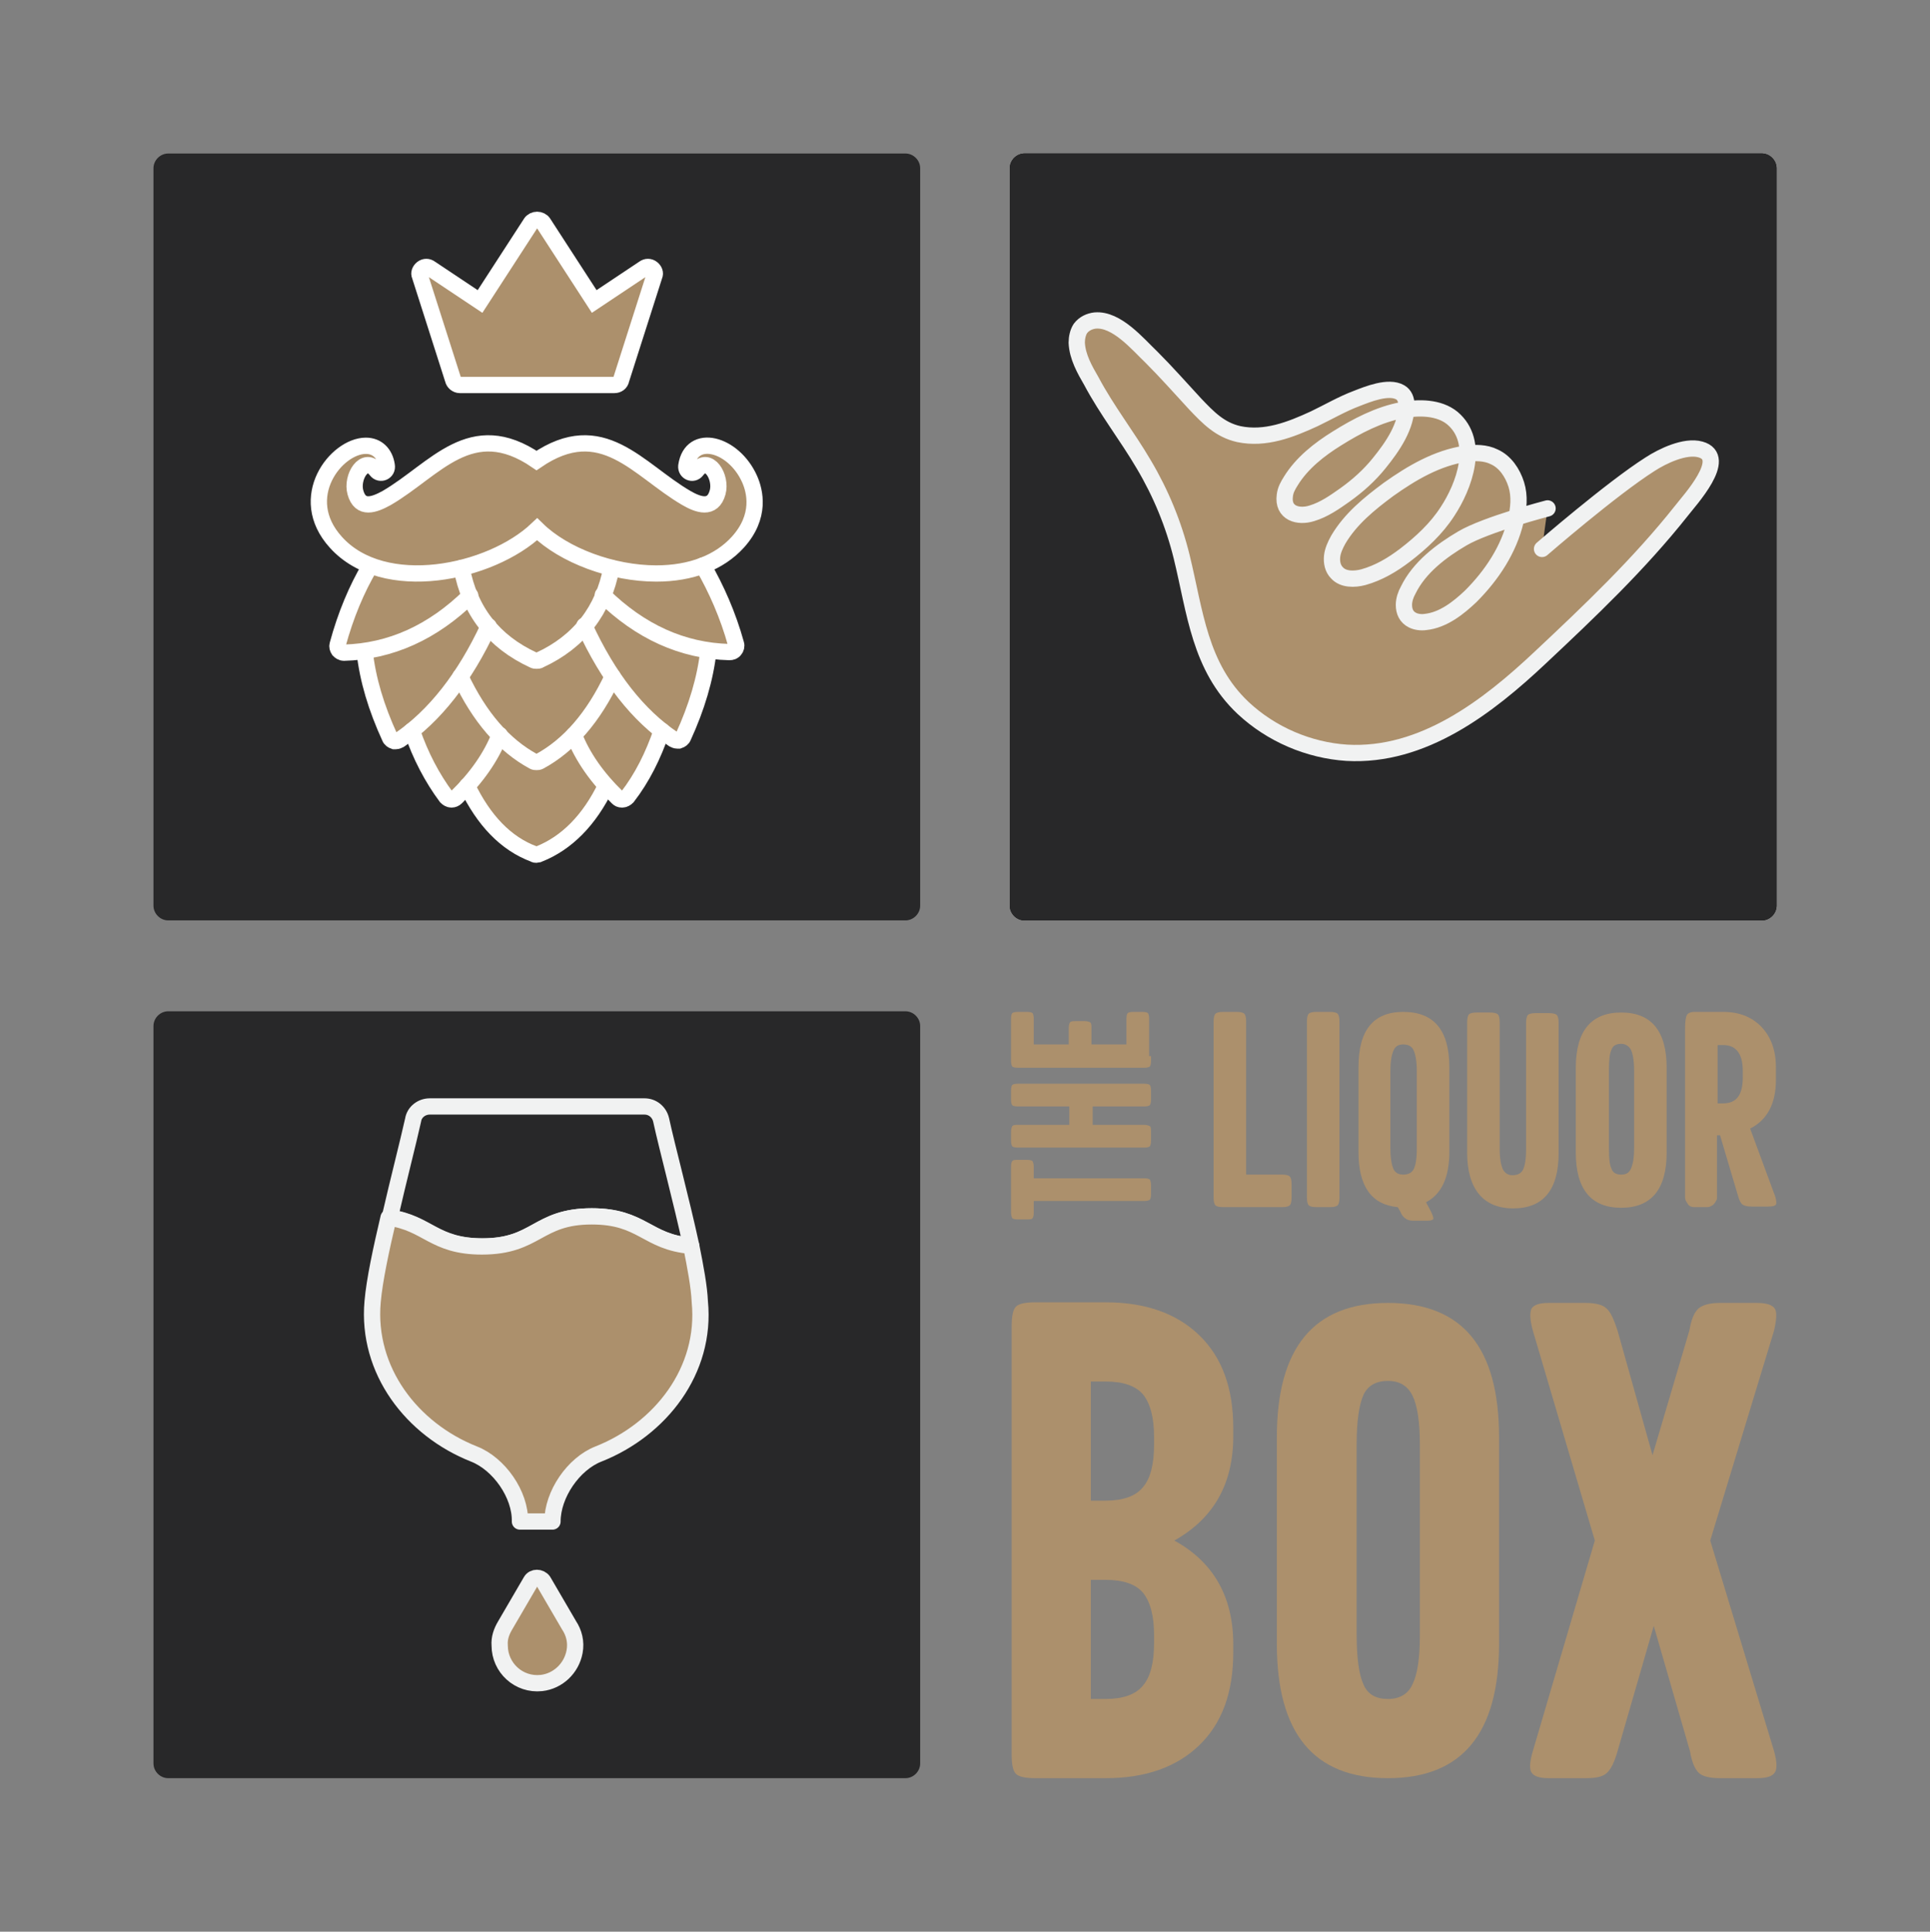 <?xml version="1.0" encoding="UTF-8"?> <svg xmlns="http://www.w3.org/2000/svg" xmlns:xlink="http://www.w3.org/1999/xlink" version="1.1" id="Layer_1" x="0px" y="0px" viewBox="0 0 314.4 314.6" style="enable-background:new 0 0 314.4 314.6;" xml:space="preserve"><rect x="0" y="0" width="314.4" height="314.6" fill="#808080" stroke="none"/> <style type="text/css"> .st0{fill:#282829;} .st1{fill:#AC906C;stroke:#F1F2F2;stroke-width:2.651;stroke-linecap:round;stroke-linejoin:round;stroke-miterlimit:10;} .st2{fill:none;stroke:#F1F2F2;stroke-width:2.651;stroke-linecap:round;stroke-linejoin:round;stroke-miterlimit:10;} .st3{fill-rule:evenodd;clip-rule:evenodd;fill:#AC906C;} .st4{fill:none;} .st5{fill-rule:evenodd;clip-rule:evenodd;fill:none;} .st6{fill:none;stroke:#FFFFFF;stroke-width:2.651;stroke-linecap:round;stroke-miterlimit:10;} .st7{fill-rule:evenodd;clip-rule:evenodd;fill:none;stroke:#FFFFFF;stroke-width:2.651;stroke-linecap:round;stroke-miterlimit:10;} .st8{fill:#AC906C;} </style> <g> <g> <path d="M287,149.9H166.9c-1.3,0-2.4-1.1-2.4-2.4V27.4c0-1.3,1.1-2.4,2.4-2.4H287c1.3,0,2.4,1.1,2.4,2.4v120.1 C289.4,148.8,288.3,149.9,287,149.9z"></path> <path class="st0" d="M147.5,289.6H27.4c-1.3,0-2.4-1.1-2.4-2.4V167.1c0-1.3,1.1-2.4,2.4-2.4h120.1c1.3,0,2.4,1.1,2.4,2.4v120.1 C149.9,288.5,148.8,289.6,147.5,289.6z"></path> <g> <path class="st1" d="M82.3,264.7l4.2-7.2c0.4-0.7,1.5-0.7,2,0l4.2,7.2c0.8,1.2,1.2,2.7,0.9,4.3c-0.5,2.7-2.7,4.8-5.4,5.1 c-3.7,0.4-6.8-2.5-6.8-6.1C81.3,266.8,81.7,265.7,82.3,264.7z"></path> <g> <path class="st2" d="M96.4,198.1c8.3,0,8.9,4.2,16.2,4.8c-1.6-7.4-3.9-15.9-4.9-20.5c-0.3-1.3-1.4-2.2-2.7-2.2h-35 c-1.3,0-2.5,0.9-2.7,2.2c-0.8,3.6-2.4,9.8-3.8,15.9c6.3,0.9,7.2,4.7,15.2,4.7C87.4,203,87.4,198.1,96.4,198.1z"></path> <path class="st1" d="M112.6,202.9c-7.3-0.6-7.9-4.8-16.2-4.8c-8.9,0-8.9,4.9-17.9,4.9c-7.9,0-8.8-3.8-15.2-4.7 c-1.2,5.1-2.3,10.2-2.6,13.7c-1,11.2,6.4,20.8,16.5,24.8c4.1,1.6,7.6,6.6,7.5,11l5.3,0c0-4.4,3.4-9.4,7.5-11 c10.1-4,17.6-13.6,16.5-24.8C113.9,209.6,113.3,206.4,112.6,202.9z"></path> </g> </g> <path class="st0" d="M287,149.9H166.9c-1.3,0-2.4-1.1-2.4-2.4V27.4c0-1.3,1.1-2.4,2.4-2.4H287c1.3,0,2.4,1.1,2.4,2.4v120.1 C289.4,148.8,288.3,149.9,287,149.9z"></path> <path class="st1" d="M251.2,89.4c0,0,11.3-9.8,17.6-13.8c2-1.3,5.7-3.1,8.2-2.4c4.7,1.3-1.8,8.3-3.1,10 c-6.9,8.7-14.9,16.3-23,23.9c-8.5,8-19.1,16.2-31.5,15.5c-6.2-0.4-12.3-3-16.9-7.3c-7.1-6.7-7.8-15.6-10-24.6 c-1.3-5.3-3.4-10.4-6.2-15.1c-2.7-4.6-6-8.8-8.5-13.5c-1.1-1.9-2.3-4-2.4-6.3c0-0.8,0.2-1.7,0.6-2.3c0.6-0.8,1.5-1.2,2.4-1.3 c3.5-0.3,6.9,3.8,9.2,6c2.4,2.4,4.7,5,7.1,7.6c2.1,2.2,4,4.2,7.1,4.9c4.3,0.9,8.4-0.7,12.3-2.5c2.3-1.1,4.5-2.4,6.9-3.3 c1.8-0.7,5.2-2.1,7.1-1c0.7,0.4,1,1.2,1,2c0.1,3.5-2.3,6.9-4.4,9.5c-1.6,2-3.5,3.7-5.6,5.2c-1.7,1.2-3.4,2.4-5.4,3 c-2.2,0.7-4.8,0-4.4-2.9c0.1-0.9,0.5-1.6,1-2.4c1.8-2.9,4.6-5.1,7.5-6.9c3.2-2,6.8-3.9,10.6-4.6c2.7-0.5,6-0.5,8.2,1.3 c4.6,3.9,1.9,11.1-0.8,15.2c-1.8,2.8-4.3,5.1-6.9,7.1c-2.1,1.6-4.3,2.9-6.8,3.6c-1.5,0.4-3.3,0.4-4.3-0.7 c-0.7-0.7-0.9-1.7-0.8-2.7c0.1-0.9,0.5-1.8,1-2.7c2-3.4,5.1-5.9,8.2-8.2c3.8-2.7,7.9-5.1,12.5-5.8c1.6-0.2,3.3-0.2,4.7,0.5 c1.8,0.8,3,2.6,3.6,4.5s0.4,4-0.1,5.9c-1.1,4.7-3.9,8.9-7.3,12.3c-2,1.9-4.5,3.9-7.4,4.2c-0.7,0.1-1.5,0-2.1-0.3 c-1-0.5-1.4-1.4-1.4-2.5c0-0.8,0.3-1.7,0.7-2.4c1.8-3.7,5.4-6.4,8.8-8.4c3.9-2.3,13.9-4.9,13.9-4.9"></path> <path class="st0" d="M147.5,149.9H27.4c-1.3,0-2.4-1.1-2.4-2.4V27.4c0-1.3,1.1-2.4,2.4-2.4h120.1c1.3,0,2.4,1.1,2.4,2.4v120.1 C149.9,148.8,148.8,149.9,147.5,149.9z"></path> <g> <path class="st3" d="M120.2,88.3c3.8-4.2,2.8-8.3,1.9-10.3c-2.6-5.8-9.5-7.6-10.3-2.1c-0.1,1,1.1,1.5,1.7,0.7 c1.9-2.5,4.1,1.1,3.4,3.6c-0.8,2.9-3.2,2-5.1,0.9c-7.9-4.6-13.7-13.4-24.4-6.1c-10.7-7.3-16.5,1.5-24.4,6.1c-2,1.1-4.3,2-5.1-0.9 c-0.7-2.5,1.5-6.1,3.4-3.6c0.6,0.8,1.9,0.3,1.7-0.8c-0.3-2-1.6-3.2-3.4-3.2c-4.8,0-11.5,8.4-5,15.7c1.6,1.7,3.5,3,5.7,3.8l-0.1,0 c-2.2,3.8-3.9,8.1-5.3,12.8c-0.1,0.3,0,0.7,0.2,0.9c0.2,0.3,0.5,0.4,0.8,0.4c0,0,0,0,0,0c1.2,0,2.4-0.1,3.6-0.3l-0.2,0 c0.5,4.5,1.9,9.2,4.1,14c0.1,0.3,0.4,0.5,0.7,0.6c0.1,0,0.2,0,0.3,0c0.2,0,0.4-0.1,0.6-0.2c0.7-0.4,1.3-0.9,2-1.4l0,0 c1.4,4.1,3.2,7.7,5.6,10.8c0.2,0.2,0.5,0.4,0.8,0.4c0,0,0.1,0,0.1,0c0.3,0,0.5-0.1,0.7-0.3c0.7-0.6,1.3-1.3,1.9-1.9l0,0 c2.7,5.6,6.4,9.3,10.9,11.1c0.1,0,0.3,0.1,0.4,0.1c0.1,0,0.3,0,0.4-0.1c4.6-1.7,8.2-5.5,10.9-11.1l0,0c0.6,0.7,1.2,1.3,1.9,1.9 c0.2,0.2,0.5,0.3,0.7,0.3c0,0,0.1,0,0.1,0c0.3,0,0.6-0.2,0.8-0.4c2.3-3.1,4.2-6.7,5.6-10.8l0,0c0.6,0.5,1.3,1,2,1.4 c0.2,0.1,0.4,0.2,0.6,0.2c0.1,0,0.2,0,0.3,0c0.3-0.1,0.6-0.3,0.7-0.6c2.2-4.8,3.6-9.4,4.1-14l-0.2,0c1.2,0.2,2.4,0.3,3.6,0.3 c0.3,0,0.7-0.1,0.9-0.4c0.2-0.3,0.3-0.6,0.2-0.9c-1.3-4.7-3.1-9-5.4-12.8l0,0C116.7,91.3,118.7,90,120.2,88.3z M62.1,105.5 L62.1,105.5C62.1,105.5,62.1,105.5,62.1,105.5L62.1,105.5z M112.6,105.5L112.6,105.5c0.1,0,0.1,0,0.2,0L112.6,105.5z"></path> <g> <g> <path class="st4" d="M98.7,128c-2.7,5.6-6.4,9.3-10.9,11.1c-0.1,0-0.3,0.1-0.4,0.1c-0.1,0-0.3,0-0.4-0.1 c-4.6-1.7-8.2-5.5-10.9-11.1"></path> <g> <path class="st4" d="M107.8,119c-1.4,4.1-3.2,7.7-5.6,10.8c-0.2,0.2-0.5,0.4-0.8,0.4c0,0-0.1,0-0.1,0c-0.3,0-0.5-0.1-0.7-0.3 c-3.3-3.2-5.7-6.6-7.1-10.2"></path> <path class="st4" d="M81.4,119.7c-1.4,3.6-3.8,7-7.1,10.2c-0.2,0.2-0.5,0.3-0.7,0.3c0,0-0.1,0-0.1,0c-0.3,0-0.6-0.2-0.8-0.4 c-2.3-3.1-4.2-6.7-5.6-10.8"></path> </g> <path class="st4" d="M99.8,110.2c-3.1,6.6-7.1,11.2-11.9,13.8c-0.2,0.1-0.3,0.1-0.5,0.1c-0.2,0-0.3,0-0.5-0.1 c-4.8-2.6-8.8-7.2-11.9-13.8"></path> <g> <path class="st4" d="M79.6,102c-3.9,8.4-8.8,14.6-14.5,18.5c-0.2,0.1-0.4,0.2-0.6,0.2c-0.1,0-0.2,0-0.3,0 c-0.3-0.1-0.6-0.3-0.7-0.6c-2.2-4.8-3.6-9.4-4.1-14"></path> <path class="st4" d="M115.4,106c-0.5,4.5-1.9,9.2-4.1,14c-0.1,0.3-0.4,0.5-0.7,0.6c-0.1,0-0.2,0-0.3,0c-0.2,0-0.4-0.1-0.6-0.2 c-5.7-3.8-10.6-10-14.5-18.5"></path> </g> <path class="st4" d="M76.6,97c-6.1,6-13,9.1-20.6,9.3c0,0,0,0,0,0c-0.3,0-0.6-0.2-0.8-0.4c-0.2-0.3-0.3-0.6-0.2-0.9 c1.3-4.8,3.1-9.1,5.3-12.8"></path> <path class="st4" d="M114.5,92.1c2.2,3.8,4.1,8.1,5.4,12.8c0.1,0.3,0,0.7-0.2,0.9c-0.2,0.3-0.5,0.4-0.9,0.4 c-7.6-0.2-14.5-3.3-20.6-9.3"></path> <path class="st4" d="M99.6,92.5c-1.3,6.9-5.2,12-11.7,15c-0.1,0.1-0.3,0.1-0.5,0.1c-0.2,0-0.3,0-0.5-0.1c-6.5-3-10.4-8-11.7-15 "></path> </g> <path class="st5" d="M106.9,93.4c5.7,0,10.3-1.8,13.3-5.1c3.8-4.2,2.8-8.3,1.9-10.3c-2.6-5.8-9.5-7.6-10.3-2.1 c-0.1,1,1.1,1.5,1.7,0.7c1.9-2.5,4.1,1.1,3.4,3.6c-0.8,2.9-3.2,2-5.1,0.9c-7.9-4.6-13.7-13.4-24.4-6.1 c-10.7-7.3-16.5,1.5-24.4,6.1c-2,1.1-4.3,2-5.1-0.9c-0.7-2.5,1.5-6.1,3.4-3.6c0.6,0.8,1.9,0.3,1.7-0.8c-0.3-2-1.6-3.2-3.4-3.2 c-4.8,0-11.5,8.4-4.9,15.7c7.8,8.7,25.2,5.1,32.8-2.1C91.9,90.5,99.8,93.4,106.9,93.4L106.9,93.4z"></path> </g> </g> <g> <g> <g> <path class="st6" d="M98.7,128c-2.7,5.6-6.4,9.3-10.9,11.1c-0.1,0-0.3,0.1-0.4,0.1c-0.1,0-0.3,0-0.4-0.1 c-4.6-1.7-8.2-5.5-10.9-11.1"></path> <g> <path class="st6" d="M107.8,119c-1.4,4.1-3.2,7.7-5.6,10.8c-0.2,0.2-0.5,0.4-0.8,0.4c0,0-0.1,0-0.1,0c-0.3,0-0.5-0.1-0.7-0.3 c-3.3-3.2-5.7-6.6-7.1-10.2"></path> <path class="st6" d="M81.4,119.7c-1.4,3.6-3.8,7-7.1,10.2c-0.2,0.2-0.5,0.3-0.7,0.3c0,0-0.1,0-0.1,0c-0.3,0-0.6-0.2-0.8-0.4 c-2.3-3.1-4.2-6.7-5.6-10.8"></path> </g> <path class="st6" d="M99.8,110.2c-3.1,6.6-7.1,11.2-11.9,13.8c-0.2,0.1-0.3,0.1-0.5,0.1c-0.2,0-0.3,0-0.5-0.1 c-4.8-2.6-8.8-7.2-11.9-13.8"></path> <g> <path class="st6" d="M79.6,102c-3.9,8.4-8.8,14.6-14.5,18.5c-0.2,0.1-0.4,0.2-0.6,0.2c-0.1,0-0.2,0-0.3,0 c-0.3-0.1-0.6-0.3-0.7-0.6c-2.2-4.8-3.6-9.4-4.1-14"></path> <path class="st6" d="M115.4,106c-0.5,4.5-1.9,9.2-4.1,14c-0.1,0.3-0.4,0.5-0.7,0.6c-0.1,0-0.2,0-0.3,0c-0.2,0-0.4-0.1-0.6-0.2 c-5.7-3.8-10.6-10-14.5-18.5"></path> </g> <path class="st6" d="M76.6,97c-6.1,6-13,9.1-20.6,9.3c0,0,0,0,0,0c-0.3,0-0.6-0.2-0.8-0.4c-0.2-0.3-0.3-0.6-0.2-0.9 c1.3-4.8,3.1-9.1,5.3-12.8"></path> <path class="st6" d="M114.5,92.1c2.2,3.8,4.1,8.1,5.4,12.8c0.1,0.3,0,0.7-0.2,0.9c-0.2,0.3-0.5,0.4-0.9,0.4 c-7.6-0.2-14.5-3.3-20.6-9.3"></path> <path class="st6" d="M99.6,92.5c-1.3,6.9-5.2,12-11.7,15c-0.1,0.1-0.3,0.1-0.5,0.1c-0.2,0-0.3,0-0.5-0.1c-6.5-3-10.4-8-11.7-15 "></path> </g> <path class="st7" d="M106.9,93.4c5.7,0,10.3-1.8,13.3-5.1c3.8-4.2,2.8-8.3,1.9-10.3c-2.6-5.8-9.5-7.6-10.3-2.1 c-0.1,1,1.1,1.5,1.7,0.7c1.9-2.5,4.1,1.1,3.4,3.6c-0.8,2.9-3.2,2-5.1,0.9c-7.9-4.6-13.7-13.4-24.4-6.1 c-10.7-7.3-16.5,1.5-24.4,6.1c-2,1.1-4.3,2-5.1-0.9c-0.7-2.5,1.5-6.1,3.4-3.6c0.6,0.8,1.9,0.3,1.7-0.8c-0.3-2-1.6-3.2-3.4-3.2 c-4.8,0-11.5,8.4-4.9,15.7c7.8,8.7,25.2,5.1,32.8-2.1C91.9,90.5,99.8,93.4,106.9,93.4L106.9,93.4z"></path> </g> </g> <g> <path class="st8" d="M106.2,43.7c-0.4-0.3-0.9-0.3-1.3,0l-8.1,5.4l-8.3-12.8c-0.2-0.3-0.6-0.5-1-0.5c-0.4,0-0.8,0.2-1,0.5 l-8.3,12.8l-8.1-5.4c-0.4-0.3-0.9-0.3-1.3,0c-0.4,0.3-0.6,0.8-0.4,1.2l5.4,16.9c0.1,0.5,0.6,0.9,1.1,0.9h25.2 c0.5,0,1-0.3,1.1-0.9l5.4-16.9C106.8,44.5,106.6,44,106.2,43.7z"></path> </g> <g> <path class="st6" d="M106.2,43.7c-0.4-0.3-0.9-0.3-1.3,0l-8.1,5.4l-8.3-12.8c-0.2-0.3-0.6-0.5-1-0.5c-0.4,0-0.8,0.2-1,0.5 l-8.3,12.8l-8.1-5.4c-0.4-0.3-0.9-0.3-1.3,0c-0.4,0.3-0.6,0.8-0.4,1.2l5.4,16.9c0.1,0.5,0.6,0.9,1.1,0.9h25.2 c0.5,0,1-0.3,1.1-0.9l5.4-16.9C106.8,44.5,106.6,44,106.2,43.7z"></path> </g> </g> <g> <path class="st8" d="M200.3,196.6H200h-0.7c-0.7,0-1.1-0.1-1.3-0.3c-0.2-0.2-0.3-0.6-0.3-1.3v-28.6c0-0.7,0.1-1.1,0.3-1.3 c0.2-0.2,0.6-0.3,1.3-0.3h2.1c0.7,0,1.1,0.1,1.3,0.3c0.2,0.2,0.3,0.6,0.3,1.3v24.9h5.8c0.7,0,1.1,0.1,1.3,0.3 c0.2,0.2,0.3,0.6,0.3,1.3v2.1c0,0.7-0.1,1.1-0.3,1.3c-0.2,0.2-0.6,0.3-1.3,0.3h-7h-0.4H200.3z"></path> <path class="st8" d="M218.2,195c0,0.7-0.1,1.1-0.3,1.3c-0.2,0.2-0.6,0.3-1.3,0.3h-2.1c-0.7,0-1.1-0.1-1.3-0.3 c-0.2-0.2-0.3-0.6-0.3-1.3v-28.6c0-0.7,0.1-1.1,0.3-1.3c0.2-0.2,0.6-0.3,1.3-0.3h2.1c0.7,0,1.1,0.1,1.3,0.3 c0.2,0.2,0.3,0.6,0.3,1.3V195z"></path> <path class="st8" d="M233.1,197.3c0.3,0.6,0.4,1,0.4,1.2c-0.1,0.2-0.4,0.3-0.9,0.3h-2.5c-0.9,0-1.6-0.5-2-1.5l-0.4-0.7 c-4.3-0.4-6.4-3.4-6.4-9v-13.8c0-6,2.4-9,7.3-9c5,0,7.5,3,7.5,9v13.8c0,4.2-1.3,6.9-3.8,8.2L233.1,197.3z M228.6,191.3 c0.8,0,1.4-0.3,1.7-0.9s0.5-1.7,0.5-3.3v-12.7c0-1.5-0.2-2.6-0.5-3.3s-0.9-1-1.7-1c-0.8,0-1.3,0.3-1.6,1c-0.3,0.7-0.5,1.7-0.5,3.3 v12.7c0,1.5,0.2,2.6,0.5,3.3C227.3,191,227.8,191.3,228.6,191.3z"></path> <path class="st8" d="M239,187.7v-21.2c0-0.6,0.1-1.1,0.3-1.3c0.2-0.2,0.6-0.3,1.3-0.3h2.1c0.6,0,1.1,0.1,1.3,0.3 c0.2,0.2,0.3,0.6,0.3,1.3v20.6c0,1.5,0.2,2.6,0.5,3.3c0.3,0.6,0.8,1,1.6,1c0.8,0,1.4-0.3,1.7-0.9c0.3-0.6,0.5-1.7,0.5-3.3v-20.6 c0-0.6,0.1-1.1,0.3-1.3c0.2-0.2,0.6-0.3,1.3-0.3h2.1c0.6,0,1.1,0.1,1.3,0.3c0.2,0.2,0.3,0.6,0.3,1.3v21.2c0,6-2.5,9-7.4,9 S239,193.6,239,187.7z"></path> <path class="st8" d="M271.5,173.9v13.8c0,6-2.5,9-7.4,9s-7.4-3-7.4-9v-13.8c0-6,2.5-9,7.4-9S271.5,167.9,271.5,173.9z M264.1,191.3c0.8,0,1.3-0.3,1.6-1s0.5-1.7,0.5-3.3v-12.7c0-1.5-0.2-2.6-0.5-3.3c-0.3-0.6-0.9-1-1.6-1c-0.8,0-1.4,0.3-1.6,1 c-0.3,0.6-0.4,1.7-0.4,3.3v12.7c0,1.6,0.1,2.7,0.4,3.3C262.7,191,263.3,191.3,264.1,191.3z"></path> <path class="st8" d="M279.7,195c0,0.1,0,0.3-0.1,0.5s-0.3,0.5-0.5,0.7c-0.3,0.2-0.6,0.4-1,0.4h-2.1c-0.5,0-0.9-0.2-1.1-0.6 c-0.3-0.4-0.4-0.7-0.4-1v-27.5c0-1.1,0.1-1.8,0.3-2.2c0.2-0.3,0.6-0.5,1.2-0.5h0.8h0.3h3.6c2.6,0,4.7,0.8,6.3,2.5 c1.5,1.6,2.3,3.8,2.3,6.5v2.1c0,3.8-1.4,6.5-4.2,7.9l4.1,11.1c0.2,0.7,0.2,1.1,0.1,1.3c-0.2,0.2-0.5,0.3-1.2,0.3h-2.8 c-0.6,0-1.1-0.1-1.4-0.3s-0.5-0.6-0.7-1.2l-3-10.1h-0.5V195z M283.9,174.4c0-2.8-1.1-4.2-3.2-4.2h-0.9v9.5h0.9 c2.2,0,3.2-1.4,3.2-4.2V174.4z"></path> </g> <g> <path class="st8" d="M200.9,267.8v1.3c0,6.5-1.8,11.5-5.5,15.1c-3.7,3.6-8.8,5.4-15.3,5.4h-11.4c-1.6,0-2.7-0.2-3.2-0.7 c-0.5-0.5-0.7-1.5-0.7-3.2V216c0-1.6,0.2-2.7,0.7-3.2s1.6-0.7,3.2-0.7h1.7h0.9h2.5h0.9h5.4c6.5,0,11.6,1.8,15.3,5.4 c3.7,3.6,5.5,8.6,5.5,15.1v1.3c0,7.8-3.2,13.4-9.6,17C197.7,254.4,200.9,260.1,200.9,267.8z M180.1,225h-2.4v19.4h2.4 c2.8,0,4.9-0.7,6.1-2.2c1.2-1.4,1.8-3.7,1.8-6.9v-1.3c0-3.1-0.6-5.4-1.8-6.9C185,225.7,183,225,180.1,225z M180.1,257.3h-2.4v19.4 h2.4c2.8,0,4.9-0.7,6.1-2.2c1.2-1.4,1.8-3.7,1.8-6.9v-1.3c0-3.1-0.6-5.4-1.8-6.9C185,258,183,257.3,180.1,257.3z"></path> <path class="st8" d="M244.2,234.1v33.6c0,14.6-6,21.9-18.1,21.9s-18.1-7.3-18.1-21.9v-33.6c0-14.6,6-21.9,18.1-21.9 S244.2,219.4,244.2,234.1z M226.1,276.7c1.9,0,3.3-0.8,4-2.4c0.8-1.6,1.2-4.2,1.2-8v-31c0-3.7-0.4-6.4-1.2-8 c-0.8-1.6-2.1-2.4-4-2.4c-2,0-3.3,0.8-4,2.3c-0.7,1.6-1.1,4.2-1.1,8v31c0,3.9,0.4,6.6,1.1,8.1C222.8,276,224.2,276.7,226.1,276.7z "></path> <path class="st8" d="M275.3,285.2l-5.9-20.4l-5.9,20.4c-0.5,1.8-1.1,3-1.8,3.6c-0.7,0.6-1.8,0.8-3.4,0.8h-6 c-1.5,0-2.4-0.3-2.8-0.9c-0.4-0.6-0.3-1.8,0.2-3.5l10.1-34.3l-10.1-34.2c-0.5-1.8-0.5-3-0.2-3.6c0.4-0.6,1.3-0.9,2.8-0.9h6 c1.6,0,2.8,0.3,3.4,0.9c0.7,0.6,1.2,1.8,1.8,3.6l5.7,20.3l6-20.3c0.3-1.8,0.8-3,1.5-3.6c0.7-0.6,1.9-0.9,3.5-0.9h6 c1.5,0,2.5,0.3,2.9,0.9c0.4,0.6,0.3,1.8-0.1,3.6l-10.4,34.2l10.4,34.3c0.5,1.8,0.5,3,0.1,3.5c-0.4,0.6-1.3,0.9-2.9,0.9h-6 c-1.7,0-2.9-0.3-3.5-0.9C276.1,288.1,275.6,287,275.3,285.2z"></path> </g> <g> <path class="st8" d="M186.4,191.9c0.5,0,0.8,0.1,0.9,0.2s0.2,0.5,0.2,0.9v1.5c0,0.5-0.1,0.8-0.2,0.9s-0.5,0.2-0.9,0.2h-18v1.9 c0,0.5-0.1,0.8-0.2,0.9c-0.1,0.2-0.5,0.2-0.9,0.2h-1.5c-0.5,0-0.8-0.1-0.9-0.2c-0.1-0.2-0.2-0.5-0.2-0.9V190 c0-0.5,0.1-0.8,0.2-0.9c0.1-0.2,0.5-0.2,0.9-0.2h1.5c0.5,0,0.8,0.1,0.9,0.2c0.1,0.2,0.2,0.5,0.2,0.9v1.9H186.4z"></path> <path class="st8" d="M186.4,183.2c0.4,0,0.7,0.1,0.9,0.2s0.2,0.5,0.2,0.9v1.5c0,0.5-0.1,0.8-0.2,0.9c-0.1,0.1-0.4,0.2-0.9,0.2 h-20.6c-0.5,0-0.8-0.1-0.9-0.2c-0.1-0.1-0.2-0.5-0.2-0.9v-1.5c0-0.4,0.1-0.7,0.2-0.9c0.2-0.2,0.5-0.2,0.9-0.2h8.4v-3h-8.4 c-0.5,0-0.8-0.1-0.9-0.2c-0.1-0.1-0.2-0.4-0.2-0.9v-1.5c0-0.5,0.1-0.8,0.2-0.9c0.1-0.1,0.4-0.2,0.9-0.2h20.6 c0.5,0,0.8,0.1,0.9,0.2c0.1,0.1,0.2,0.4,0.2,0.9v1.5c0,0.5-0.1,0.8-0.2,0.9c-0.1,0.1-0.4,0.2-0.9,0.2H178v3H186.4z"></path> <path class="st8" d="M187.5,172v0.3v0.5c0,0.5-0.1,0.8-0.2,0.9c-0.1,0.1-0.4,0.2-0.9,0.2h-20.6c-0.5,0-0.8-0.1-0.9-0.2 c-0.1-0.1-0.2-0.5-0.2-0.9v-1.5V171v-5.1c0-0.5,0.1-0.8,0.2-0.9s0.4-0.2,0.9-0.2h1.5c0.5,0,0.8,0.1,0.9,0.2 c0.1,0.1,0.2,0.5,0.2,0.9v4.2h5.7v-2.7c0-0.4,0.1-0.7,0.2-0.9c0.2-0.2,0.5-0.2,0.9-0.2h1.5c0.4,0,0.7,0.1,0.9,0.2 c0.2,0.2,0.2,0.5,0.2,0.9v2.7h5.7v-4.2c0-0.5,0.1-0.8,0.2-0.9c0.1-0.1,0.4-0.2,0.9-0.2h1.5c0.5,0,0.8,0.1,0.9,0.2 c0.1,0.1,0.2,0.5,0.2,0.9v5.1v0.3V172z"></path> </g> </g> </svg> 